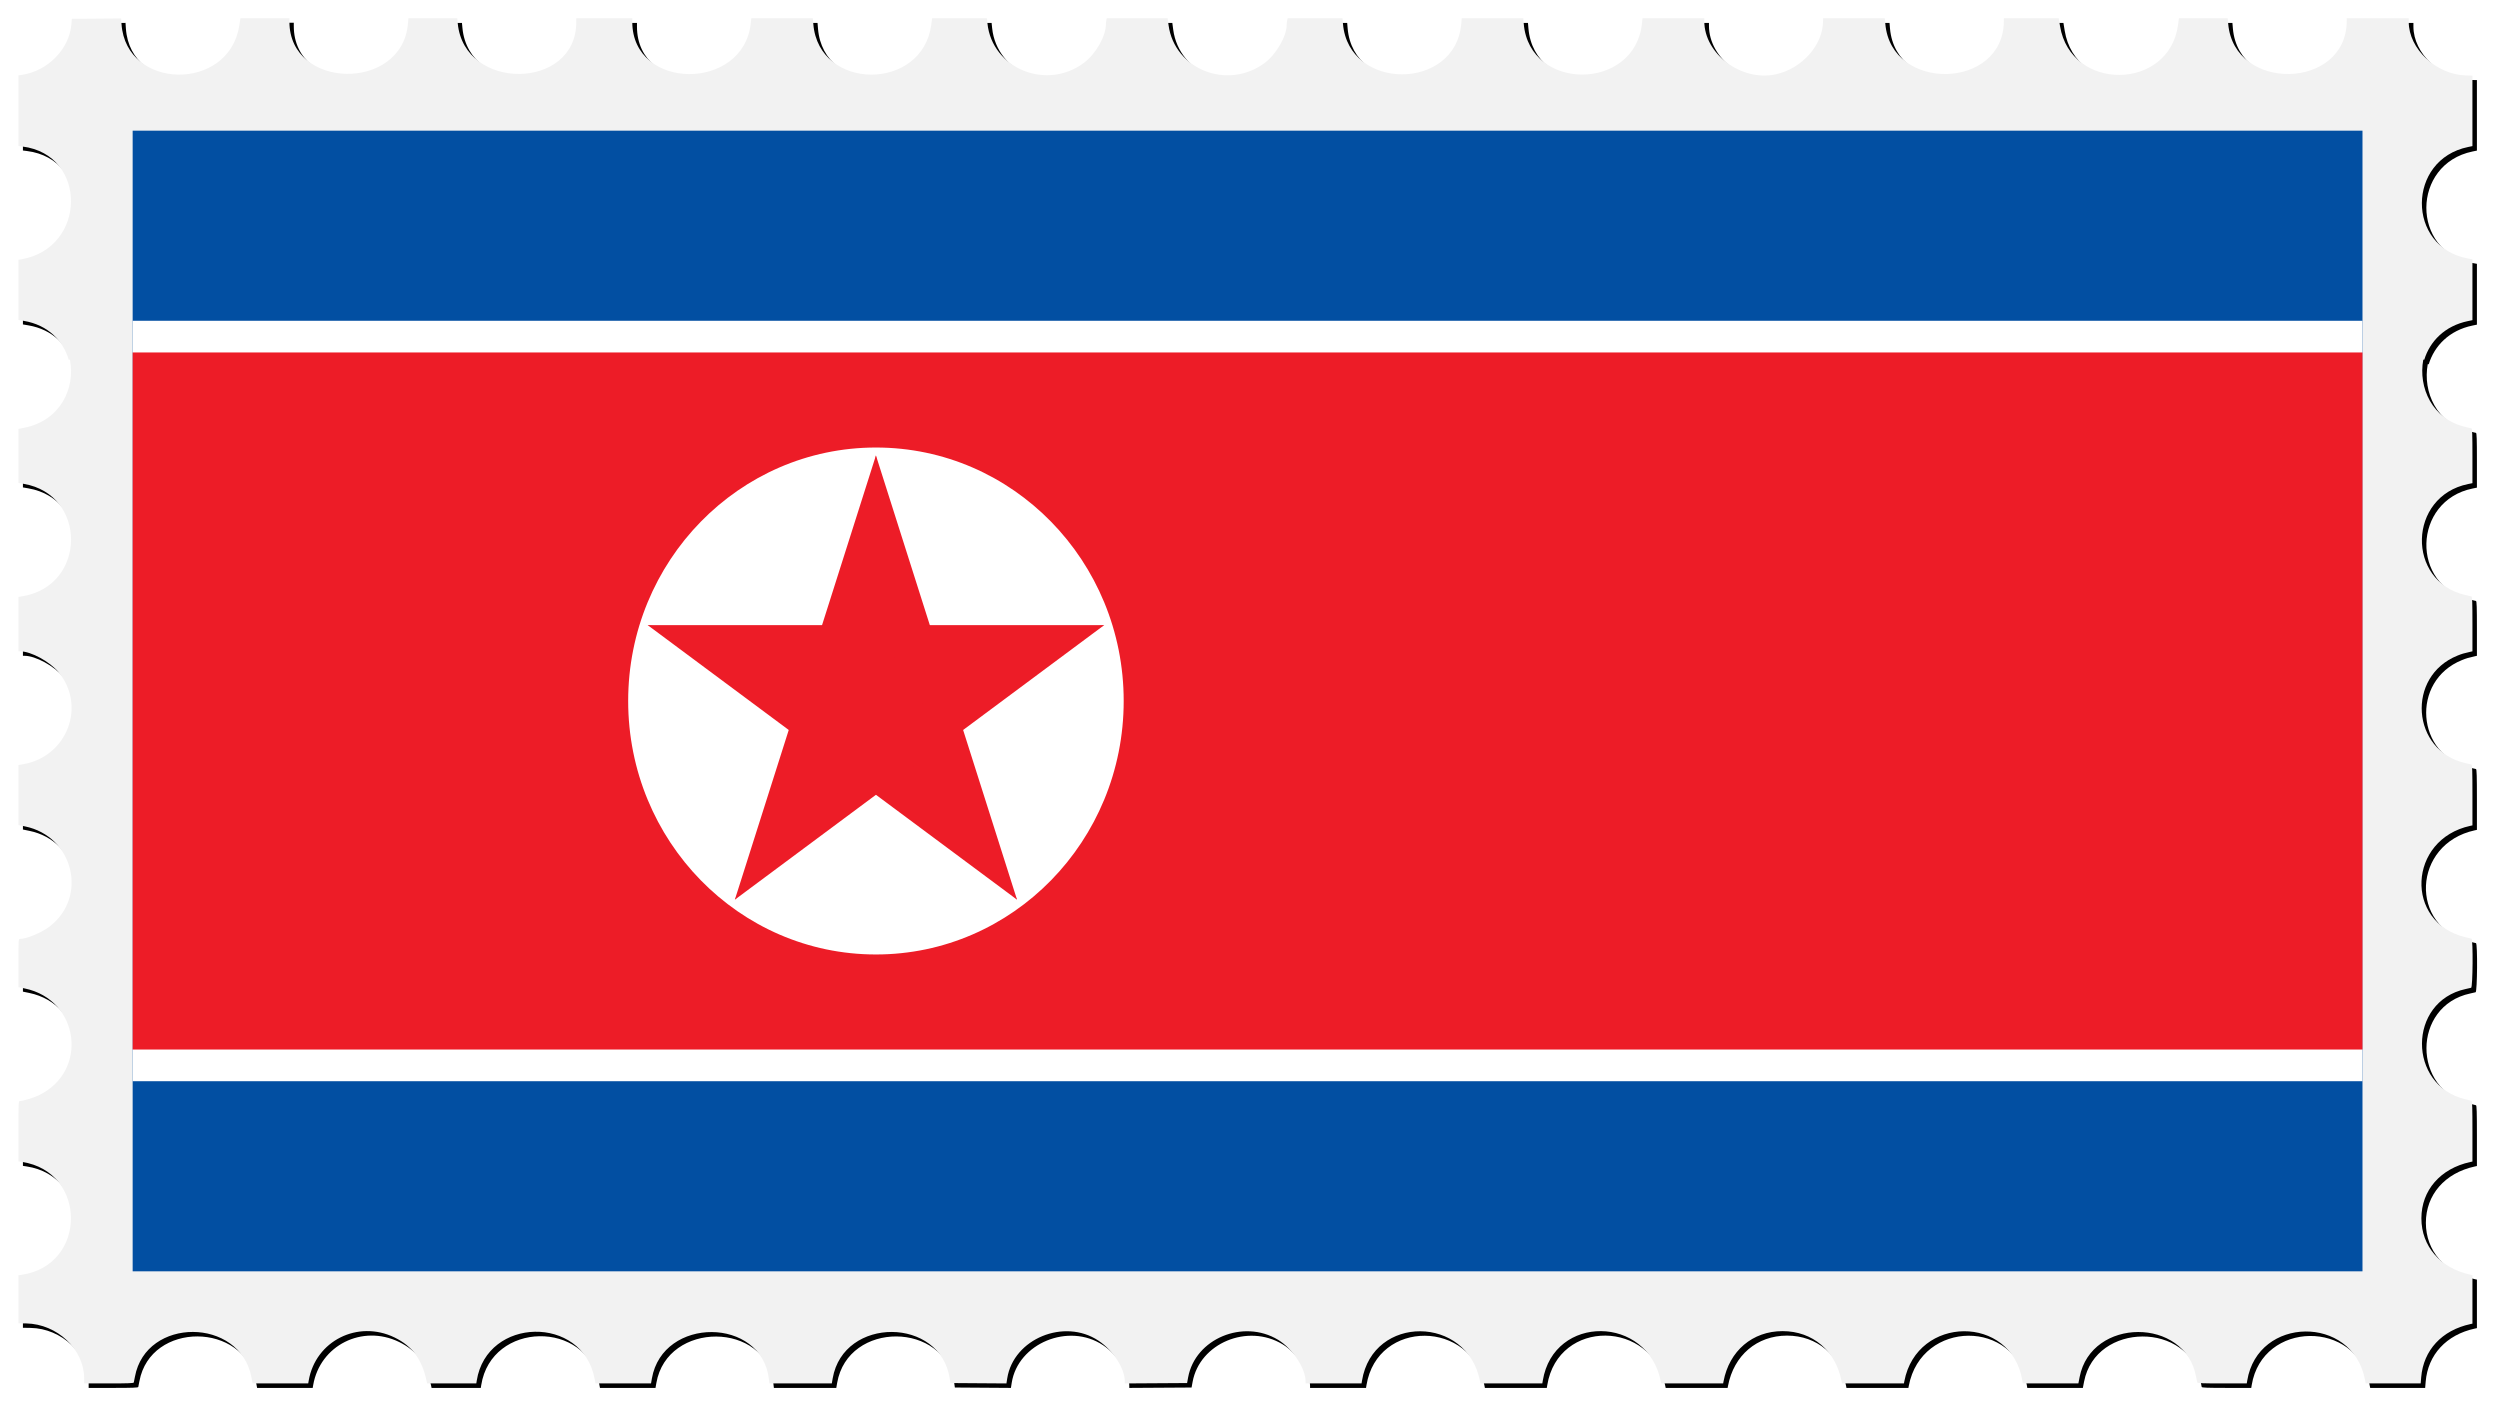 <svg xmlns="http://www.w3.org/2000/svg" xmlns:xlink="http://www.w3.org/1999/xlink" height="1888.6" viewBox="0 0 3346.565 1888.584" width="3346.6"><defs><filter id="a" height="1.034" width="1.019" y="-.017" x="-.009" color-interpolation-filters="sRGB"><feGaussianBlur stdDeviation="12.781"/></filter></defs><path d="M168.39 30.675l-33.106.264-33.106.261-.625 7.5c-2.745 32.94-31.559 62.331-66.195 67.525l-4.68.704v94.54l5.305.665c87.639 10.95 86.353 135.92-1.555 151.01l-3.75.644v80.52l7.25 1.225c32.588 5.503 52.666 26.888 60.043 51.945h1.621c7.536 37.886-12.64 81.409-60.779 91.064l-8.134 1.63v72.309l7.125 1.222c84.85 14.55 84.23 135.48-.77 150.28l-6.355 1.108v72.792h2.31c14.445 0 39.573 13.657 51.363 27.916 37.423 45.258 11.534 112.93-47.107 123.15l-6.566 1.144v80.344l8.75 1.791c64.937 13.295 84.777 94.403 32.81 134.14-10.727 8.203-30.73 16.522-39.72 16.522-1.749 0-1.84 1.603-1.84 32.275v32.275l8.352 1.719c73.667 15.164 86 111.24 18.393 143.27-6.865 3.252-20.917 7.463-24.904 7.463-1.757 0-1.84 1.837-1.84 40.387v40.387l4.68.703c87.5 13.122 87.5 137.93 0 151.05l-4.68.703V1777.394l10.25.178c41.71.722 77.649 34.737 77.734 73.572l.015 6.75h33.031c25.576 0 33.108-.282 33.373-1.25.188-.688.883-4.175 1.543-7.75 14.816-80.196 140.34-79.771 155.91.527l1.643 8.467h74.408l.644-3.75c9.138-53.208 65.77-81.661 114.95-57.75 23.808 11.576 36.816 29.364 42.963 58.75l.575 2.75h65.872l.595-3.75c13.59-85.611 141.56-87.912 157.7-2.836l1.248 6.586h74.34l1.149-6.602c14.518-83.37 147.04-82.65 156.65.852l.662 5.75H1119.473l1.172-6.75c14.48-83.357 144.77-82.633 156.79.87l.773 5.38 37.514.262 37.512.261 1.077-6.828c8.336-52.942 76.344-80.993 122.17-50.393 19.714 13.163 35.197 37.11 35.197 54.438v2.781l41.693-.26 41.695-.261 1.367-7.5c9.456-51.83 73.815-78.703 120.53-50.328 19.182 11.652 36.719 38.186 36.719 55.559v2.77h74.91l.615-3.75c14.565-88.654 141.13-87.853 157.99 1l.521 2.75h82.872l.618-3.75c14.652-89.184 140.61-87.989 158.07 1.5l.437 2.25h82.926l.52-2.75c7.753-40.866 38.755-67.25 79.018-67.25 40.3 0 71.257 26.346 79.016 67.25l.521 2.75h82.926l.52-2.75c16.866-88.902 143.42-89.703 157.99-1l.615 3.75h74.41l1.643-8.467c15.548-80.17 141.31-80.595 155.92-.528.652 3.575 1.34 7.063 1.529 7.75.265.968 7.788 1.25 33.328 1.25h32.984l.617-3.75c14.221-86.557 140.47-88.16 157.48-2l1.137 5.75h73.57l.683-8.25c3.006-36.224 27.718-62.938 65.854-71.19l2.75-.596v-64.924l-2.75-.596c-40.097-8.679-65.588-38-65.588-75.443 0-37.472 25.461-66.756 65.588-75.441l2.75-.596v-40.512c0-31.573-.276-40.583-1.25-40.832-.688-.176-4.4-1.071-8.25-1.988-77.675-18.498-77.295-130.95.5-147.62 3.025-.648 6.287-1.396 7.25-1.66 2.265-.622 2.756-65.15.5-65.727-.688-.176-4.4-1.071-8.25-1.988-81.91-19.507-76.863-130.98 6.75-149.07l2.75-.596v-40.512c0-31.547-.277-40.595-1.25-40.881-.688-.202-4.4-1.082-8.25-1.957-72.239-16.42-79.512-116.12-10.5-143.92 5.883-2.37 8.377-3.11 17.25-5.108l2.75-.619v-36.512c0-28.347-.28-36.596-1.25-36.88-.688-.203-4.4-1.095-8.25-1.983-79.578-18.36-76.705-132.17 3.75-148.56l5.75-1.172V616.3c0-28.306-.28-36.543-1.25-36.828-.688-.202-4.374-1.091-8.193-1.976-44.63-10.345-63.242-52.943-56.359-90.004h1.324c7.5-24.307 27.131-45.231 58.728-51.738l5.75-1.184v-81.402l-6.504-1.234c-81.999-15.555-81.409-132.26.754-149.18l5.75-1.184-.01-47.18-.01-47.18-8.736-.217h-.01c-39.588-.994-76.234-35.338-76.234-71.443v-4.84h-83v3.543c0 92.315-150.89 95.886-158.68 3.756l-.615-7.299h-65.348l-1.176 8.832c-11.773 88.423-143.65 89.722-157.99 1.557l-1.69-10.385h-73.5v3.543c0 92.358-150.89 95.929-158.68 3.756l-.615-7.299h-82.708v3.543c0 32.139-28.277 63.994-63.5 71.533-45.882 9.82-95.5-27.203-95.5-71.26v-3.816H2204.946l-.684 6.75c-9.234 91.163-150.57 91.653-158.27.548l-.615-7.298h-82.414l-.625 7.384c-7.627 90.231-150.71 90.223-158.34-.01l-.623-7.375h-73.456l-.625 3.125c-.344 1.72-.625 4.336-.625 5.817 0 15.126-14.074 39.423-29.463 50.863-49.549 36.836-120.77 8.742-128.69-50.766l-1.205-9.04h-81.406l-.602 2.25c-.331 1.238-.61 3.796-.617 5.686-.064 16.181-13.528 39.8-29.508 51.768-50.063 37.492-122.91 7.613-129.09-52.953l-.69-6.75h-73.363l-1.176 8.83c-11.916 89.495-150.57 88.547-157.85-1.08l-.629-7.75h-82.428l-.648 6.33c-9.434 92.073-158.63 90.764-158.63-1.394v-4.94h-75v5.34c0 91.384-150.07 92.718-158.65 1.41l-.635-6.75H552.968l-.616 7.25c-8.17 91.024-159.08 88.464-159.08-2.953v-4.552H327.69l-1.632 10.299c-14.023 88.403-151.44 86.17-157.54-2.56l-.535-7.765z" filter="url(#a)"/><path d="M162.39 24.675l-33.106.264-33.105.261-.625 7.5c-2.745 32.94-31.56 62.331-66.195 67.525l-4.68.704v94.54l5.305.665c87.639 10.95 86.353 135.92-1.555 151.01l-3.75.644v80.52l7.25 1.225c32.588 5.503 52.666 26.888 60.043 51.945h1.621c7.536 37.886-12.64 81.409-60.779 91.064l-8.134 1.63v72.309l7.125 1.222c84.85 14.55 84.23 135.48-.77 150.28l-6.355 1.108v72.792h2.31c14.445 0 39.573 13.657 51.363 27.916 37.423 45.258 11.534 112.93-47.107 123.15l-6.566 1.144v80.344l8.75 1.791c64.937 13.295 84.777 94.403 32.81 134.14-10.727 8.203-30.73 16.522-39.72 16.522-1.749 0-1.84 1.603-1.84 32.275v32.275l8.352 1.719c73.667 15.164 86 111.24 18.393 143.27-6.865 3.252-20.917 7.463-24.904 7.463-1.757 0-1.84 1.837-1.84 40.387v40.387l4.68.703c87.5 13.122 87.5 137.93 0 151.05l-4.68.703V1771.394l10.25.178c41.71.722 77.649 34.737 77.734 73.572l.015 6.75h33.031c25.576 0 33.108-.282 33.373-1.25.188-.688.883-4.175 1.543-7.75 14.816-80.196 140.34-79.771 155.91.527l1.643 8.467h74.408l.644-3.75c9.138-53.208 65.77-81.661 114.95-57.75 23.808 11.576 36.816 29.364 42.963 58.75l.575 2.75h65.872l.595-3.75c13.59-85.611 141.56-87.912 157.7-2.836l1.248 6.586h74.34l1.149-6.602c14.518-83.37 147.04-82.65 156.65.852l.662 5.75H1113.474l1.172-6.75c14.48-83.357 144.77-82.633 156.79.87l.773 5.38 37.514.262 37.512.261 1.077-6.828c8.336-52.942 76.344-80.993 122.17-50.393 19.714 13.163 35.197 37.11 35.197 54.438v2.781l41.692-.26 41.695-.261 1.368-7.5c9.456-51.83 73.815-78.703 120.53-50.328 19.182 11.652 36.719 38.186 36.719 55.559v2.77h74.91l.615-3.75c14.565-88.654 141.13-87.853 157.99 1l.521 2.75h82.872l.618-3.75c14.652-89.184 140.61-87.989 158.07 1.5l.437 2.25h82.926l.52-2.75c7.753-40.866 38.755-67.25 79.018-67.25 40.3 0 71.257 26.346 79.016 67.25l.521 2.75h82.926l.52-2.75c16.866-88.902 143.42-89.703 157.99-1l.615 3.75h74.41l1.643-8.467c15.548-80.17 141.31-80.595 155.92-.528.652 3.575 1.34 7.063 1.529 7.75.265.968 7.788 1.25 33.328 1.25h32.984l.617-3.75c14.221-86.557 140.47-88.16 157.48-2l1.137 5.75h73.57l.683-8.25c3.006-36.224 27.718-62.938 65.854-71.19l2.75-.596v-64.924l-2.75-.596c-40.097-8.679-65.588-38-65.588-75.443 0-37.472 25.461-66.756 65.588-75.441l2.75-.596v-40.512c0-31.573-.276-40.583-1.25-40.832-.688-.176-4.4-1.071-8.25-1.988-77.675-18.498-77.295-130.95.5-147.62 3.025-.648 6.287-1.396 7.25-1.66 2.265-.622 2.756-65.15.5-65.727-.688-.176-4.4-1.071-8.25-1.988-81.91-19.507-76.863-130.98 6.75-149.07l2.75-.596v-40.512c0-31.547-.277-40.595-1.25-40.881-.688-.202-4.4-1.082-8.25-1.957-72.239-16.42-79.512-116.12-10.5-143.92 5.883-2.37 8.377-3.11 17.25-5.108l2.75-.619v-36.512c0-28.347-.28-36.596-1.25-36.88-.688-.203-4.4-1.095-8.25-1.983-79.578-18.36-76.705-132.17 3.75-148.56l5.75-1.172V610.3c0-28.306-.28-36.543-1.25-36.828-.688-.202-4.374-1.091-8.193-1.976-44.63-10.345-63.242-52.943-56.359-90.004h1.324c7.5-24.307 27.131-45.231 58.728-51.738l5.75-1.184v-81.402l-6.504-1.234c-81.999-15.555-81.409-132.26.754-149.18l5.75-1.184-.01-47.18-.01-47.18-8.736-.217h-.01c-39.9-1.25-76.5-35.594-76.5-71.7v-4.84h-83v3.543c0 92.315-150.89 95.886-158.68 3.756l-.615-7.299h-65.348l-1.176 8.832c-11.773 88.423-143.65 89.722-157.99 1.557l-1.69-10.385h-73.5V28c0 92.358-150.89 95.929-158.68 3.756l-.615-7.299h-82.708V28c0 32.139-28.277 63.994-63.5 71.533-45.882 9.82-95.5-27.203-95.5-71.26v-3.816H2198.681l-.684 6.75c-9.234 91.163-150.57 91.653-158.27.548l-.615-7.298h-82.414l-.625 7.384c-7.627 90.231-150.71 90.223-158.34-.01l-.623-7.375h-73.456l-.625 3.125c-.344 1.72-.625 4.336-.625 5.817 0 15.126-14.074 39.423-29.463 50.863-49.549 36.836-120.77 8.742-128.69-50.766l-1.205-9.04h-81.406l-.602 2.25c-.331 1.238-.61 3.796-.617 5.686-.064 16.181-13.528 39.8-29.508 51.768-50.063 37.492-122.91 7.613-129.09-52.953l-.69-6.75h-73.363l-1.176 8.83c-11.916 89.495-150.57 88.547-157.85-1.08l-.629-7.75h-82.428l-.648 6.33c-9.434 92.073-158.63 90.764-158.63-1.394v-4.94h-75v5.34c0 91.384-150.07 92.718-158.65 1.41l-.635-6.75H546.703l-.616 7.25c-7.77 91.28-158.68 88.72-158.68-2.697v-4.552H321.826l-1.632 10.299c-14.023 88.403-151.44 86.17-157.54-2.56l-.535-7.765z" fill="#f2f2f2"/><g transform="matrix(41.457 0 0 42.414 177.58 174.92)"><path fill="#024fa2" d="M0 0h72v36H0z"/><path fill="#fff" d="M0 6h72v24H0z"/><path fill="#ed1c27" d="M0 7h72v22H0z"/><circle cy="18" cx="24" r="8" fill="#fff"/><g fill="#ed1c27" transform="matrix(7.75 0 0 7.75 24 18)"><g id="c"><path id="b" transform="rotate(18 3.157 -.5)" d="M0 0v1h.5z"/><use xlink:href="#b" transform="scale(-1 1)" height="100%" width="100%"/></g><use xlink:href="#c" transform="rotate(72.001)" height="100%" width="100%"/><use xlink:href="#c" transform="rotate(-72.001)" height="100%" width="100%"/><use xlink:href="#c" transform="rotate(144)" height="100%" width="100%"/><use xlink:href="#c" transform="rotate(216)" height="100%" width="100%"/></g></g></svg>